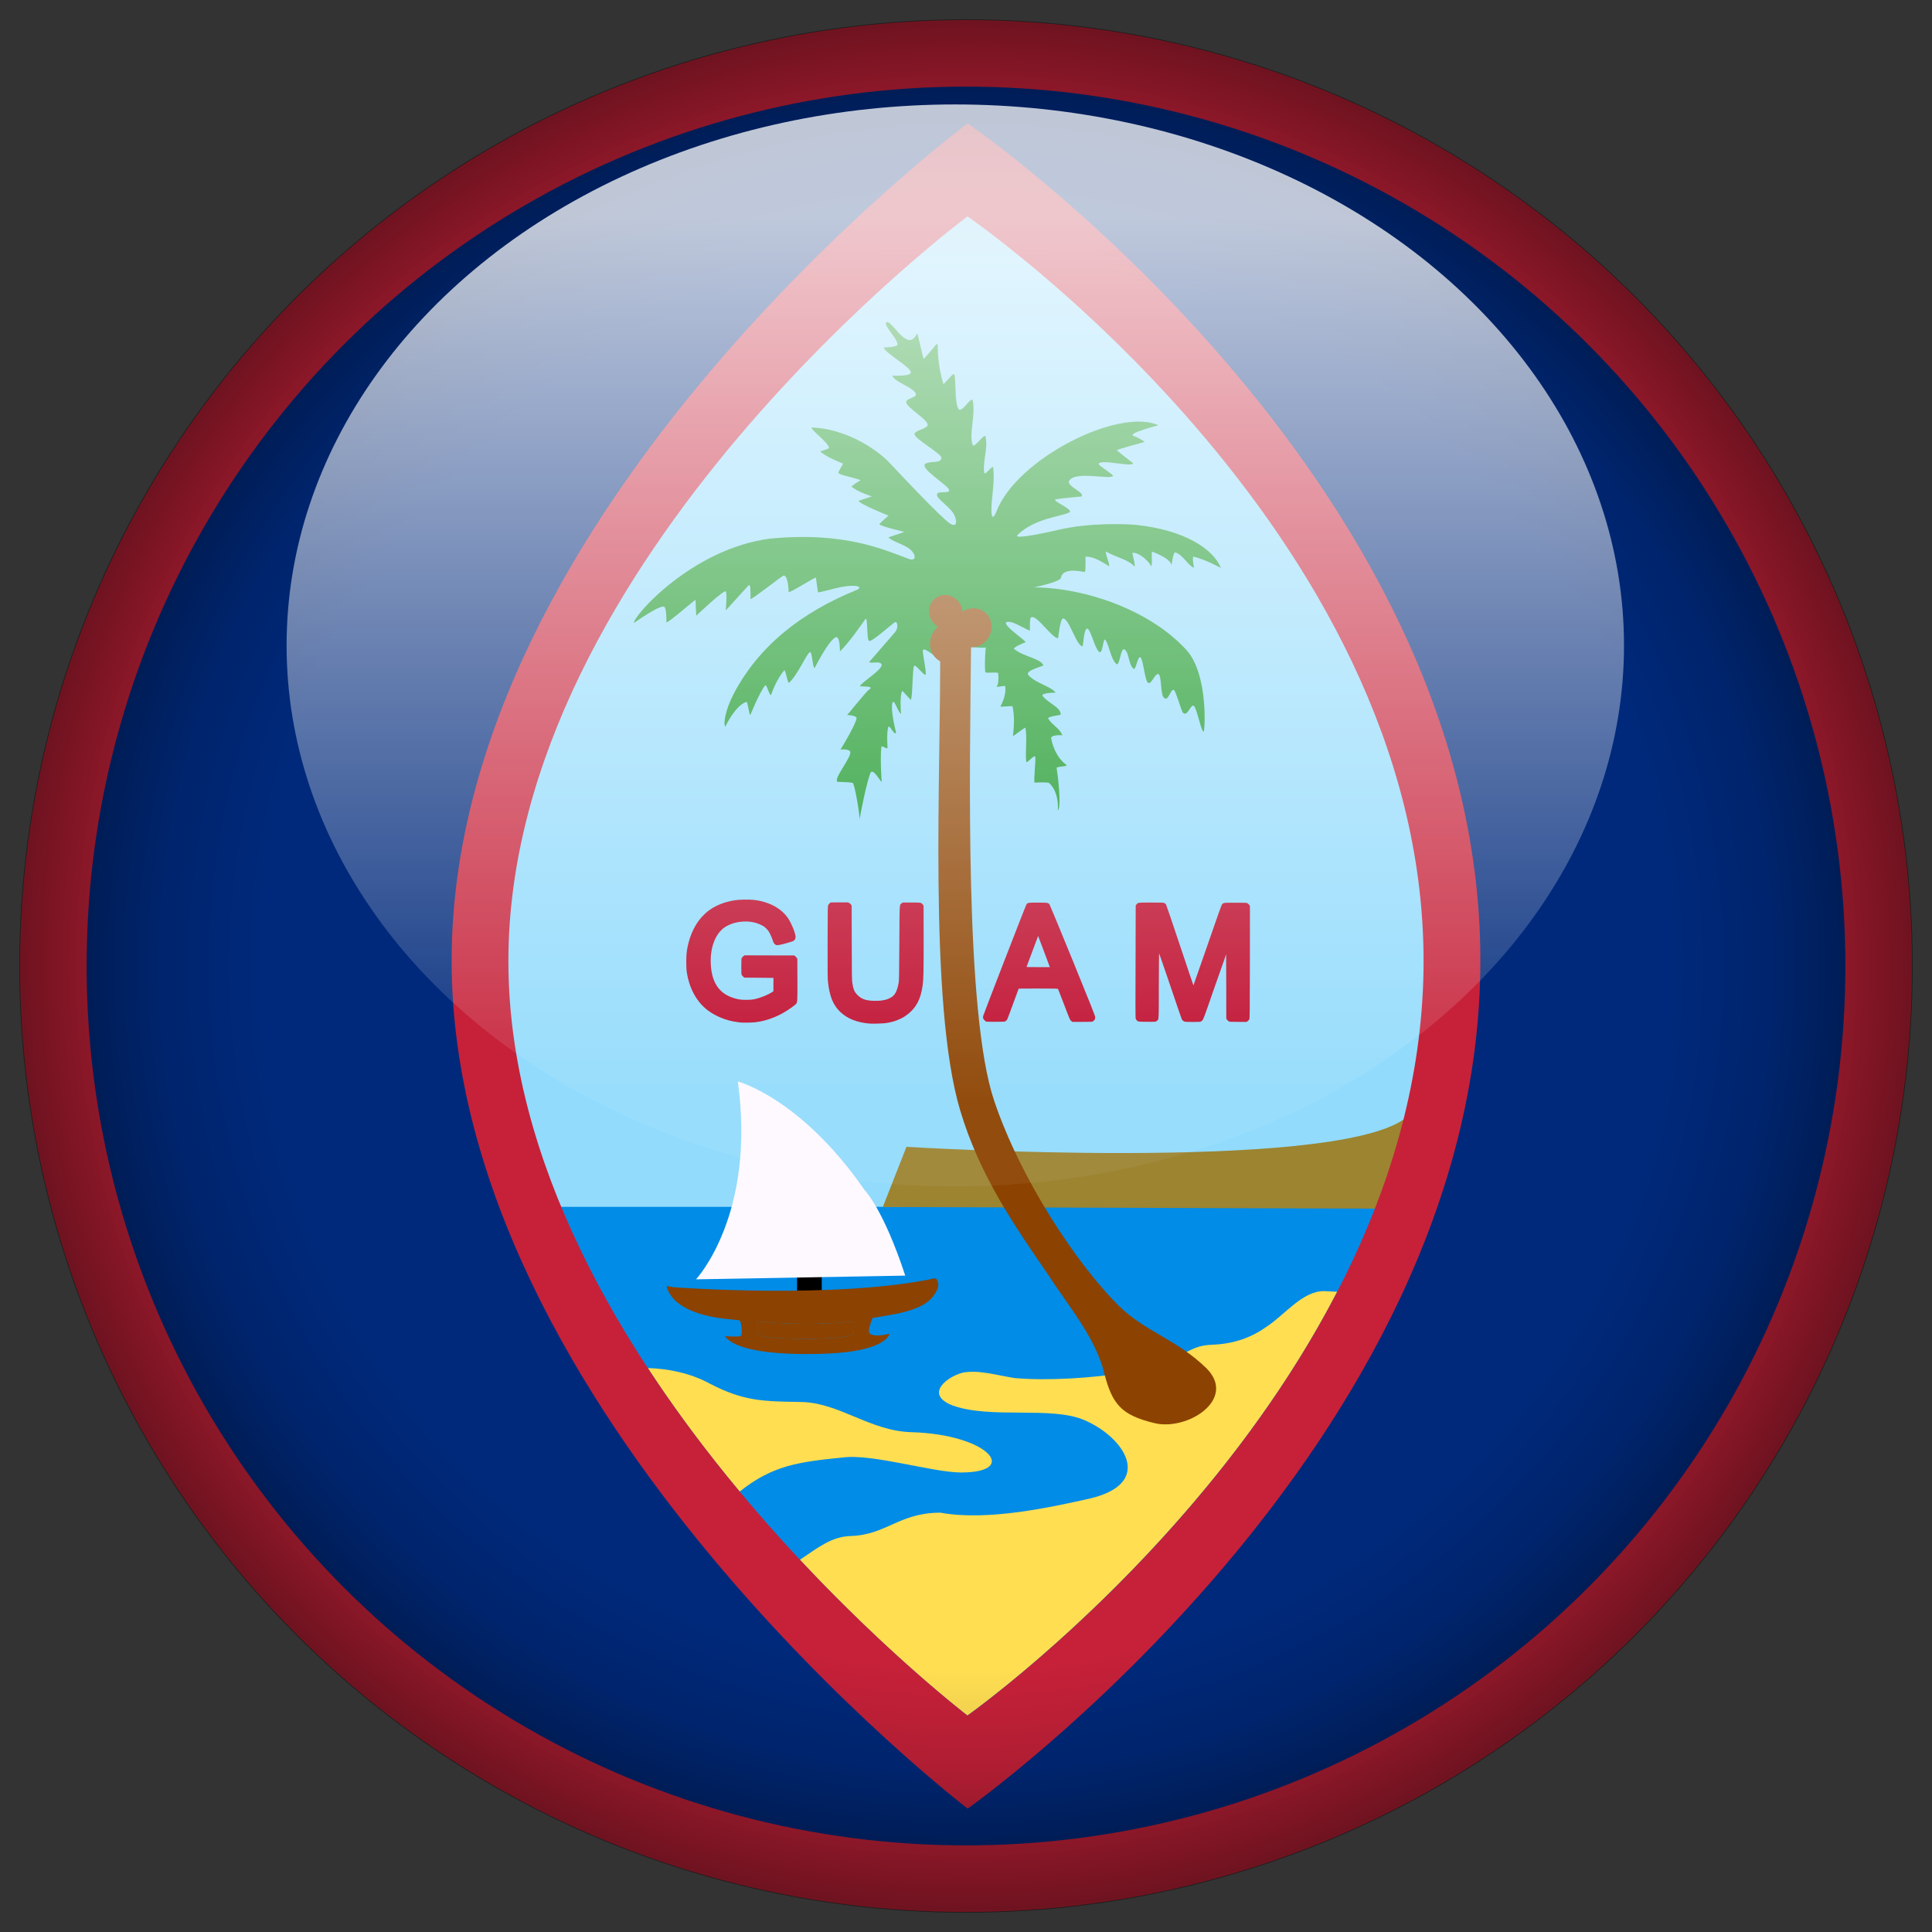 <?xml version="1.0" encoding="utf-8"?>
<!-- Generator: Adobe Illustrator 15.0.0, SVG Export Plug-In . SVG Version: 6.00 Build 0)  -->
<!DOCTYPE svg PUBLIC "-//W3C//DTD SVG 1.1//EN" "http://www.w3.org/Graphics/SVG/1.1/DTD/svg11.dtd">
<svg version="1.1" id="Laag_1" xmlns="http://www.w3.org/2000/svg" xmlns:xlink="http://www.w3.org/1999/xlink" x="0px" y="0px"
	 width="50px" height="50px" viewBox="0 0 50 50" enable-background="new 0 0 50 50" xml:space="preserve">
<rect x="0" y="0" width="50" height="50" fill="#333333" stroke="none"/>
<g id="Guam">
	<circle fill="#00297B" stroke="#C62139" stroke-width="1.724" stroke-miterlimit="10" cx="25" cy="25" r="23.62"/>
	<path fill="#92DBFC" d="M25.041,4.397L25.041,4.397c0,0-12.618,10.04-12.618,20.469c0,10.432,12.618,20.737,12.618,20.737
		s12.538-9.556,12.538-20.737C37.578,13.687,25.041,4.397,25.041,4.397z"/>
	<path fill="#008CE7" d="M25.041,45.603c0,0,8.08-6.158,11.266-14.371l-22.488,0.001C17.102,39.119,25.041,45.603,25.041,45.603z"/>
	<path fill="#9C8431" d="M23.459,29.68l-0.612,1.558l13.034,0.042c0.055-0.215,0.185-0.469,0.229-0.685l0.24-1.639
		C34.405,30.349,23.459,29.68,23.459,29.68z"/>
	<path fill="#FFDE52" d="M32.793,34.326c-0.39,0.278-0.825,0.447-1.397,0.475c-0.783,0.012-0.716,0.487-2.339,0.735
		c-0.786,0.122-1.908,0.205-2.802,0.128c-0.5-0.082-0.933-0.215-1.335-0.141c-0.4,0.097-1.011,0.559-0.27,0.849
		c0.98,0.358,2.559,0.015,3.402,0.376c1.041,0.437,1.857,1.641,0.137,2.038c-0.971,0.216-2.627,0.587-3.851,0.362
		c-1.074,0-1.392,0.575-2.324,0.604c-0.479,0.015-0.818,0.278-1.312,0.615c2.348,2.511,4.334,4.031,4.334,4.031
		s6.146-4.346,9.57-10.968l-0.326-0.015C33.728,33.394,33.252,34.021,32.793,34.326z"/>
	<path fill="#FFDE52" d="M24.867,38.108c1.548,0,0.711-0.988-1.28-1.043c-1.081-0.031-1.865-0.768-2.865-0.782
		c-0.955-0.016-1.468-0.012-2.356-0.477c-0.495-0.266-1.047-0.384-1.601-0.401c0.752,1.149,1.564,2.223,2.377,3.197
		c0.851-0.678,1.517-0.767,2.668-0.882C22.569,37.617,24.136,38.106,24.867,38.108z"/>
	<path fill="#8C4200" d="M28.955,33.796c-1.068-1.059-2.532-3.246-3.228-5.314c-0.761-2.262-0.629-8.628-0.595-11.854
		c0-0.037,0.092-0.059,0.104-0.075c0.048-0.071,0.097,0.023,0.019-0.45c-0.021-0.121-0.116-0.247-0.116-0.369
		c0.001-0.218-0.754,0.239-0.953,0.629c-0.046,0.088,0.144,0.343,0.144,0.393c0.027,3.094-0.307,9.204,0.516,11.969
		c0.508,1.711,1.436,3.034,2.275,4.257c0.503,0.785,1.23,1.63,1.451,2.536c0.211,0.821,0.437,1.101,1.3,1.311
		c0.853,0.212,2.154-0.616,1.348-1.421C30.451,34.661,29.643,34.469,28.955,33.796z"/>
	<path fill="#BD0728" d="M32.285,23.377c-0.024-0.014-0.038-0.015-0.31-0.015c-0.32,0-0.316-0.001-0.355,0.054
		c-0.013,0.018-0.153,0.415-0.375,1.058c-0.195,0.565-0.357,1.029-0.359,1.029c-0.003,0-0.158-0.467-0.349-1.036
		c-0.189-0.569-0.353-1.047-0.36-1.058c-0.009-0.013-0.027-0.029-0.04-0.037c-0.026-0.013-0.05-0.014-0.34-0.014
		c-0.349-0.001-0.346-0.001-0.385,0.049l-0.02,0.026l-0.004,1.448c-0.004,0.98-0.003,1.458,0.002,1.476
		c0.01,0.035,0.044,0.071,0.076,0.08h0.001c0.013,0.004,0.116,0.007,0.229,0.007l0.208-0.001l0.03-0.02
		c0.059-0.039,0.055,0.03,0.056-0.911c0.002-0.462,0.004-0.839,0.008-0.839c0.002,0,0.134,0.382,0.292,0.847
		c0.157,0.467,0.292,0.859,0.301,0.872c0.008,0.012,0.029,0.03,0.049,0.039c0.03,0.015,0.039,0.017,0.215,0.017
		c0.1,0,0.192-0.002,0.206-0.005c0.016-0.003,0.037-0.017,0.054-0.034c0.029-0.029,0.04-0.058,0.284-0.763
		c0.141-0.4,0.273-0.779,0.296-0.84l0.037-0.111l0.003,0.834l0.001,0.836l0.018,0.023c0.01,0.014,0.027,0.031,0.041,0.04
		c0.023,0.018,0.025,0.018,0.246,0.018h0.222l0.027-0.02c0.016-0.012,0.034-0.031,0.04-0.043c0.013-0.023,0.015-0.109,0.017-1.481
		l0.001-1.456l-0.018-0.028C32.319,23.405,32.3,23.386,32.285,23.377z"/>
	<path fill="#BD0728" d="M27.162,23.407c-0.035-0.045-0.045-0.047-0.299-0.047c-0.255-0.001-0.265,0-0.299,0.046
		c-0.018,0.023-1.106,2.833-1.12,2.888c-0.011,0.045,0,0.076,0.036,0.112c0.017,0.017,0.038,0.033,0.048,0.034
		c0.011,0.003,0.12,0.004,0.246,0.004c0.226-0.001,0.229-0.001,0.253-0.018c0.013-0.009,0.029-0.026,0.038-0.04
		s0.076-0.193,0.151-0.4c0.075-0.208,0.141-0.382,0.144-0.391c0.005-0.012,0.036-0.013,0.51-0.012c0.474,0,0.507,0.002,0.513,0.014
		c0.004,0.008,0.069,0.175,0.145,0.372c0.164,0.432,0.163,0.429,0.199,0.456l0.027,0.021h0.256c0.255,0,0.255,0,0.278-0.016
		c0.04-0.028,0.057-0.058,0.057-0.1c0-0.035-0.073-0.218-0.582-1.47C27.441,24.074,27.171,23.42,27.162,23.407z M26.865,25.029
		c-0.165,0-0.301-0.002-0.298-0.005c0.003-0.006,0.279-0.744,0.292-0.782c0.005-0.016,0.009-0.018,0.011-0.011
		c0.009,0.017,0.278,0.74,0.29,0.771l0.01,0.027H26.865z"/>
	<path fill="#BD0728" d="M23.902,23.438l-0.021-0.028c-0.041-0.053-0.033-0.052-0.29-0.053h-0.229l-0.027,0.021
		c-0.059,0.044-0.054-0.045-0.06,1.03c-0.006,0.948-0.006,0.96-0.021,1.045c-0.044,0.221-0.101,0.318-0.226,0.379
		c-0.11,0.054-0.237,0.074-0.424,0.069c-0.201-0.007-0.307-0.046-0.409-0.147c-0.082-0.08-0.11-0.146-0.138-0.32
		c-0.01-0.066-0.012-0.19-0.014-1.036l-0.002-0.961l-0.017-0.027c-0.01-0.017-0.03-0.033-0.05-0.043
		c-0.03-0.016-0.041-0.016-0.254-0.014l-0.219,0.002l-0.027,0.02c-0.014,0.011-0.032,0.033-0.039,0.048
		c-0.014,0.027-0.015,0.06-0.017,0.956c0,0.831,0,0.939,0.011,1.042c0.041,0.368,0.132,0.588,0.314,0.765
		c0.185,0.178,0.439,0.279,0.776,0.305l0,0c0.078,0.005,0.329-0.003,0.406-0.013c0.147-0.021,0.276-0.061,0.388-0.117
		c0.074-0.035,0.104-0.056,0.178-0.112c0.223-0.172,0.336-0.392,0.386-0.738c0.023-0.162,0.027-0.343,0.027-1.208L23.902,23.438z"/>
	<path fill="#BD0728" d="M20.635,24.815l-0.017-0.027c-0.01-0.015-0.028-0.036-0.041-0.044l-0.023-0.017l-0.644-0.001l-0.642-0.002
		l-0.024,0.018c-0.013,0.009-0.032,0.026-0.041,0.041c-0.017,0.023-0.017,0.026-0.018,0.229c0,0.205,0,0.208,0.018,0.231
		c0.009,0.013,0.027,0.031,0.04,0.041l0.024,0.017l0.375,0.003l0.375,0.004l-0.001,0.173v0.173l-0.042,0.027
		c-0.117,0.075-0.325,0.155-0.468,0.182c-0.097,0.018-0.296,0.018-0.388,0c-0.475-0.095-0.706-0.396-0.724-0.94
		c-0.013-0.399,0.113-0.738,0.341-0.91c0.104-0.077,0.265-0.138,0.416-0.155c0.205-0.026,0.384,0.001,0.542,0.078
		c0.072,0.034,0.094,0.049,0.141,0.098c0.048,0.048,0.063,0.07,0.098,0.142c0.023,0.046,0.051,0.112,0.061,0.145
		c0.024,0.075,0.035,0.094,0.063,0.117c0.042,0.034,0.068,0.033,0.255-0.017c0.093-0.025,0.184-0.052,0.202-0.06
		c0.058-0.024,0.083-0.073,0.075-0.137c-0.016-0.118-0.128-0.376-0.215-0.491c-0.129-0.171-0.312-0.297-0.547-0.374
		c-0.184-0.062-0.347-0.082-0.58-0.077c-0.167,0.005-0.253,0.016-0.392,0.05c-0.195,0.047-0.379,0.133-0.522,0.241
		c-0.06,0.044-0.159,0.142-0.21,0.204c-0.174,0.213-0.296,0.504-0.347,0.836c-0.018,0.118-0.02,0.425-0.001,0.545
		c0.065,0.429,0.259,0.777,0.551,0.996c0.206,0.152,0.486,0.264,0.749,0.296c0.036,0.006,0.074,0.01,0.084,0.012l0,0
		c0.053,0.008,0.302,0.004,0.388-0.006c0.332-0.039,0.655-0.172,0.958-0.395c0.044-0.032,0.089-0.069,0.099-0.081
		c0.034-0.041,0.036-0.063,0.034-0.631L20.635,24.815z"/>
	<path fill="#109421" d="M22.247,21.195c-0.005,0.028-0.006,0.045-0.005,0.046C22.247,21.247,22.249,21.228,22.247,21.195z"/>
	<path fill="#109421" d="M21.742,19.413c0.001,0,0.004-0.002,0.006-0.008C21.742,19.407,21.74,19.409,21.742,19.413z"/>
	<path fill="#109421" d="M30.889,14.405c0.34,0.086,0.709,0.296,0.709,0.295c-0.191-0.479-0.918-0.981-2.196-1.116
		c-0.233-0.024-1.186-0.063-1.993,0.124c-0.661,0.153-1.184,0.24-1.076,0.136c0.438-0.429,1.144-0.48,1.339-0.581
		c0.14-0.071-0.47-0.305-0.349-0.339c0.121-0.028,0.662-0.074,0.662-0.074c0.119-0.092-0.394-0.271-0.317-0.405
		c0.153-0.268,1.06-0.025,1.136-0.126c0.025-0.033-0.39-0.278-0.371-0.314c0.065-0.136,0.873,0.1,0.891-0.019
		c0,0-0.243-0.182-0.419-0.332c-0.02-0.018,0.721-0.217,0.721-0.217c-0.014-0.014-0.127-0.094-0.297-0.16
		c-0.155-0.061,0.65-0.271,0.65-0.271c-1.021-0.466-3.67,0.861-4.195,2.239c-0.137,0.328-0.141-0.029-0.112-0.308
		c0.027-0.299,0.064-0.562,0.033-0.837c-0.01-0.081-0.217,0.216-0.231,0.138c-0.052-0.293,0.103-0.614,0.032-0.938
		c-0.022-0.11-0.297,0.322-0.334,0.213c-0.1-0.301,0.075-0.723,0.005-1.136c-0.028-0.162-0.288,0.345-0.375,0.201
		c-0.102-0.168-0.057-0.79-0.104-0.883c-0.04-0.075-0.27,0.298-0.29,0.228c-0.314-1.14,0.104-1.282-0.499-0.639
		c-0.02,0.022-0.154-0.674-0.177-0.651c-0.247,0.528-0.651-0.375-0.789-0.292c-0.102,0.064,0.282,0.414,0.286,0.571
		c0.002,0.076-0.354,0.081-0.354,0.081c0.008,0.13,0.676,0.495,0.698,0.638c0.018,0.118-0.474,0.089-0.474,0.089
		c0.016,0.159,0.573,0.311,0.604,0.48c0.018,0.093-0.26,0.114-0.251,0.208c0.015,0.146,0.539,0.434,0.557,0.582
		c0.011,0.104-0.336,0.146-0.343,0.242c-0.011,0.116,0.696,0.506,0.697,0.615c0,0.155-0.282,0.075-0.41,0.153
		c-0.18,0.11,0.578,0.553,0.61,0.679c0.025,0.111-0.303,0.013-0.314,0.114c-0.015,0.133,0.371,0.333,0.459,0.56
		c0.089,0.224-0.001,0.281-0.129,0.192c-0.254-0.18-1.278-1.268-1.55-1.559c-0.396-0.422-1.205-0.895-2.013-0.922
		c-0.084,0.026,0.434,0.393,0.438,0.526c0,0.034-0.234,0.084-0.224,0.095c0.144,0.144,0.59,0.313,0.59,0.313l-0.128,0.23
		c0.029,0.068,0.241,0.086,0.581,0.197c0,0-0.254,0.158-0.235,0.172c0.178,0.143,0.527,0.249,0.527,0.249l-0.342,0.115
		c-0.02,0.066,0.771,0.383,0.771,0.383s-0.248,0.213-0.236,0.225c0.06,0.061,0.642,0.194,0.642,0.194
		c0.009,0.01-0.411,0.141-0.409,0.144c0.152,0.153,0.573,0.202,0.671,0.454c0,0,0.058,0.143-0.108,0.116
		c-0.655-0.237-1.668-0.729-3.635-0.536c-2.009,0.262-3.54,2.009-3.513,2.183c0,0,0.718-0.516,0.794-0.411
		c0.054,0.074,0.046,0.392,0.046,0.392c0.044,0.027,0.755-0.606,0.755-0.578c0.001,0.134,0.017,0.408,0.017,0.408
		s0.737-0.701,0.768-0.627c0.033,0.083-0.003,0.489-0.003,0.489s0.491-0.54,0.581-0.638c0.065-0.07,0.055,0.087,0.06,0.341
		c0.003,0.046,0.804-0.591,0.853-0.603c0.104-0.022,0.137,0.331,0.13,0.419c-0.004,0.066,0.74-0.425,0.708-0.36l0.055,0.377
		c0.207-0.029,0.702-0.213,1-0.165c0.094,0.015,0.09,0.063,0.005,0.098c-1.434,0.58-2.536,1.455-3.178,2.673
		c-0.218,0.415-0.285,0.777-0.227,0.868c0,0,0.258-0.554,0.547-0.641c0.04-0.011,0.065,0.355,0.104,0.334
		c0,0,0.221-0.556,0.379-0.76c0.042-0.055,0.113,0.292,0.158,0.241c0,0,0.115-0.373,0.338-0.631
		c0.032-0.037,0.089,0.352,0.125,0.319c0.232-0.213,0.451-0.75,0.538-0.79c0.06-0.047,0.071,0.446,0.128,0.403
		c0,0,0.331-0.664,0.528-0.784c0.127-0.079,0.122,0.362,0.122,0.362c0.253-0.249,0.531-0.661,0.662-0.84
		c0.06-0.083,0.027,0.543,0.092,0.568c0.083,0.032,0.625-0.479,0.686-0.49c0.042-0.006,0.088,0.146-0.018,0.268
		c-0.007,0.01-0.671,0.775-0.671,0.775c0.129,0.024,0.179-0.013,0.272,0.012c0.274,0.072-0.516,0.525-0.502,0.61
		c0,0,0.381-0.006,0.253,0.067c-0.092,0.054-0.595,0.702-0.595,0.679c0-0.012,0.252,0.006,0.251,0.078
		c-0.003,0.125-0.365,0.737-0.417,0.815c0.038-0.015,0.222-0.012,0.251,0.046c0.062,0.126-0.427,0.687-0.333,0.782
		c0.014,0.013,0.279,0.004,0.398,0.031c0.048,0.01,0.172,0.74,0.182,0.931c0.031-0.192,0.18-0.933,0.275-1.181
		c0.067-0.172,0.281,0.259,0.298,0.221c-0.009,0-0.043-0.613-0.013-0.893c0.007-0.078,0.162,0.082,0.16,0.007
		c-0.005-0.169-0.02-0.35,0.015-0.515c0.027-0.125,0.157,0.225,0.208,0.131c0,0-0.158-0.607-0.092-0.779
		c0.043-0.113,0.149,0.273,0.219,0.289c0,0-0.04-0.472,0.033-0.594l0.221,0.236c0.048-0.076,0.04-0.811,0.084-0.88
		c0.037-0.058,0.266,0.275,0.3,0.224c0.031-0.047-0.097-0.594-0.069-0.637c0.041-0.062,0.292,0.152,0.297,0.148
		c0.102-0.104,0.099-0.36,0.142-0.456c0.116-0.258,0.778-0.292,0.856-0.108c0.038,0.089,0.013,0.204-0.004,0.343
		c0.006,0.005,0.333,0.029,0.335,0.004c0,0-0.039,0.304-0.016,0.639c0.004,0.044,0.333-0.011,0.336,0.033
		c0.028,0.316-0.044,0.345-0.044,0.345c0.004,0.023,0.222-0.034,0.225-0.01c0.024,0.155-0.025,0.341-0.122,0.522
		c-0.017,0.026,0.311-0.026,0.315,0.004c0.04,0.237,0.048,0.425,0.007,0.76c-0.004,0.027,0.319-0.236,0.324-0.209
		c0.048,0.281-0.008,0.585,0.021,0.876c0.007,0.068,0.213-0.201,0.232-0.123c0.02,0.076-0.046,0.633-0.015,0.665
		c0,0,0.347-0.018,0.377,0.012c0.274,0.257,0.223,0.707,0.223,0.707c0.075-0.055,0.045-0.597-0.03-1.093
		c-0.009-0.052,0.266-0.032,0.259-0.081c0,0-0.302-0.181-0.4-0.685c-0.021-0.108,0.29-0.086,0.29-0.086
		c-0.086-0.198-0.237-0.235-0.366-0.426c-0.042-0.063,0.323-0.091,0.323-0.11c0-0.19-0.309-0.28-0.468-0.478
		c-0.068-0.084,0.334-0.089,0.334-0.089c-0.119-0.164-0.507-0.236-0.703-0.452c-0.109-0.118,0.392-0.233,0.386-0.253
		c-0.054-0.174-0.526-0.228-0.754-0.424c-0.049-0.04,0.298-0.177,0.298-0.177c-0.035-0.074-0.787-0.568-0.405-0.523
		c0.16,0.02,0.49,0.249,0.516,0.214c0,0-0.014-0.289,0.02-0.324c0.126-0.13,0.561,0.556,0.708,0.528c0,0,0.053-0.492,0.121-0.505
		c0.159-0.03,0.352,0.716,0.51,0.716c0.021,0,0.031-0.431,0.113-0.455c0.091-0.026,0.192,0.484,0.31,0.596
		c0.106,0.104,0.107-0.398,0.17-0.302c0.106,0.154,0.133,0.475,0.278,0.616c0.095,0.093,0.113-0.443,0.217-0.371
		c0.122,0.083,0.093,0.36,0.229,0.497c0.066,0.064,0.11-0.353,0.186-0.292c0.065,0.054,0.109,0.564,0.181,0.646
		c0.092,0.103,0.195-0.27,0.289-0.21c0.067,0.042,0.052,0.484,0.114,0.58c0.128,0.196,0.196-0.237,0.28-0.171
		c0.06,0.045,0.188,0.554,0.24,0.594c0.119,0.091,0.186-0.231,0.275-0.186c0.065,0.032,0.197,0.687,0.252,0.669
		c0.035-0.011,0.124-1.491-0.446-2.116c-0.928-1.018-2.59-1.606-3.945-1.62c0,0,0.681-0.136,0.699-0.248
		c0.035-0.225,0.375-0.199,0.61-0.147c0.041,0.009,0.02-0.397,0.025-0.399c0.211-0.005,0.398,0.12,0.602,0.242
		c0.063,0.038-0.128-0.408-0.062-0.369c0.26,0.149,0.548,0.193,0.723,0.376c0.046,0.047-0.052-0.344-0.052-0.344
		c0.129-0.032,0.384,0.155,0.484,0.33c0.048,0.086-0.002-0.457,0.035-0.36c0,0,0.451,0.153,0.499,0.343c0,0,0.038-0.344,0.099-0.326
		c0.182,0.047,0.339,0.353,0.48,0.396C30.901,14.7,30.844,14.394,30.889,14.405z"/>
	
		<ellipse transform="matrix(-0.541 -0.841 0.841 -0.541 24.395 44.991)" fill="#8C4200" cx="24.47" cy="15.841" rx="0.451" ry="0.425"/>
	
		<ellipse transform="matrix(0.542 -0.84 0.84 0.542 -2.126 28.591)" fill="#8C4200" cx="25.178" cy="16.247" rx="0.515" ry="0.485"/>
	
		<ellipse transform="matrix(0.541 -0.841 0.841 0.541 -2.716 28.317)" fill="#8C4200" cx="24.603" cy="16.649" rx="0.549" ry="0.518"/>
	<rect x="20.628" y="33.005" width="0.639" height="0.479"/>
	<path fill="#8C4200" d="M24.209,33.08c-2.578,0.553-6.782,0.233-6.782,0.233s-0.173-0.035-0.173-0.031
		c0,0.058,0.068,0.218,0.209,0.367c0.569,0.529,1.656,0.481,1.686,0.529c0.03,0.047,0.09,0.376,0.009,0.4
		c-0.083,0.028-0.398,0-0.398,0c0.365,0.512,2.086,0.476,2.608,0.455c1.591-0.06,1.651-0.514,1.651-0.514l-0.129,0.025
		c-0.13,0.026-0.395,0.04-0.403-0.082c-0.007-0.121,0.096-0.354,0.096-0.354c0.433-0.078,1.22-0.155,1.531-0.519
		C24.426,33.227,24.209,33.08,24.209,33.08z M22.066,34.542c-0.06,0.095-1.587,0.168-2.357,0.034
		c-0.124-0.039-0.128-0.191-0.09-0.38c0,0,1.149,0.146,2.473,0C22.092,34.196,22.127,34.446,22.066,34.542z"/>
	<path fill="#8C4200" d="M19.619,34.196c-0.038,0.188-0.033,0.341,0.09,0.38c0.77,0.134,2.297,0.061,2.357-0.034
		c0.062-0.096,0.026-0.346,0.026-0.346C20.768,34.343,19.619,34.196,19.619,34.196z"/>
	<path fill="#FDF9FF" d="M19.095,27.989c0.478,3.46-1.083,5.12-1.083,5.12l5.416-0.096c-0.568-1.729-1.052-2.215-1.052-2.215
		C20.72,28.408,19.095,27.989,19.095,27.989z"/>
	<path fill="#C62139" d="M25.043,3.194c0,0-13.355,9.942-13.355,21.665c0,11.726,13.355,21.948,13.355,21.948
		s13.269-9.381,13.269-21.948C38.313,12.292,25.043,3.194,25.043,3.194z M25.038,44.399c0,0-11.881-9.095-11.881-19.526
		C13.157,14.445,25.038,5.6,25.038,5.6s11.804,8.094,11.804,19.273C36.842,36.055,25.038,44.399,25.038,44.399z"/>
</g>
<g>
	<g>
		<g>
			<g>
				<g>
					<g>
						<defs>
							<circle id="SVGID_1_" cx="25" cy="25" r="24.5"/>
						</defs>
						<clipPath id="SVGID_2_">
							<use xlink:href="#SVGID_1_"  overflow="visible"/>
						</clipPath>
						
							<radialGradient id="circle50_2_" cx="992.68" cy="2202.281" r="27.469" gradientTransform="matrix(1 0 0 1 -967.68 -2177.281)" gradientUnits="userSpaceOnUse">
							<stop  offset="0" style="stop-color:#000000;stop-opacity:0"/>
							<stop  offset="0.758" style="stop-color:#000000;stop-opacity:0"/>
							<stop  offset="1" style="stop-color:#000000"/>
						</radialGradient>
						
							<circle id="circle50_1_" opacity="0.4" clip-path="url(#SVGID_2_)" fill="url(#circle50_2_)" enable-background="new    " cx="25" cy="25" r="27.469"/>
					</g>
				</g>
			</g>
		</g>
	</g>
	<g>
		<g>
			<g>
				<g>
					<g>
						<defs>
							<circle id="SVGID_3_" cx="25" cy="25" r="24.5"/>
						</defs>
						<clipPath id="SVGID_4_">
							<use xlink:href="#SVGID_3_"  overflow="visible"/>
						</clipPath>
						
							<radialGradient id="circle50_3_" cx="992.68" cy="2202.281" r="31.678" gradientTransform="matrix(1 0 0 1 -967.68 -2177.281)" gradientUnits="userSpaceOnUse">
							<stop  offset="0" style="stop-color:#000000;stop-opacity:0"/>
							<stop  offset="0.576" style="stop-color:#000000;stop-opacity:0"/>
							<stop  offset="1" style="stop-color:#000000"/>
						</radialGradient>
						
							<circle id="circle50_7_" opacity="0.6" clip-path="url(#SVGID_4_)" fill="url(#circle50_3_)" enable-background="new    " cx="25" cy="25" r="31.678"/>
					</g>
				</g>
			</g>
		</g>
	</g>
</g>
<linearGradient id="SVGID_5_" gradientUnits="userSpaceOnUse" x1="992.402" y1="2207.986" x2="992.402" y2="2179.984" gradientTransform="matrix(1 0 0 1 -967.68 -2177.281)">
	<stop  offset="0.073" style="stop-color:#FFFFFF;stop-opacity:0.05"/>
	<stop  offset="0.897" style="stop-color:#FFFFFF;stop-opacity:0.75"/>
	<stop  offset="1" style="stop-color:#FFFFFF;stop-opacity:0.75"/>
</linearGradient>
<ellipse fill="url(#SVGID_5_)" cx="24.723" cy="16.704" rx="17.306" ry="14.001"/>
</svg>
